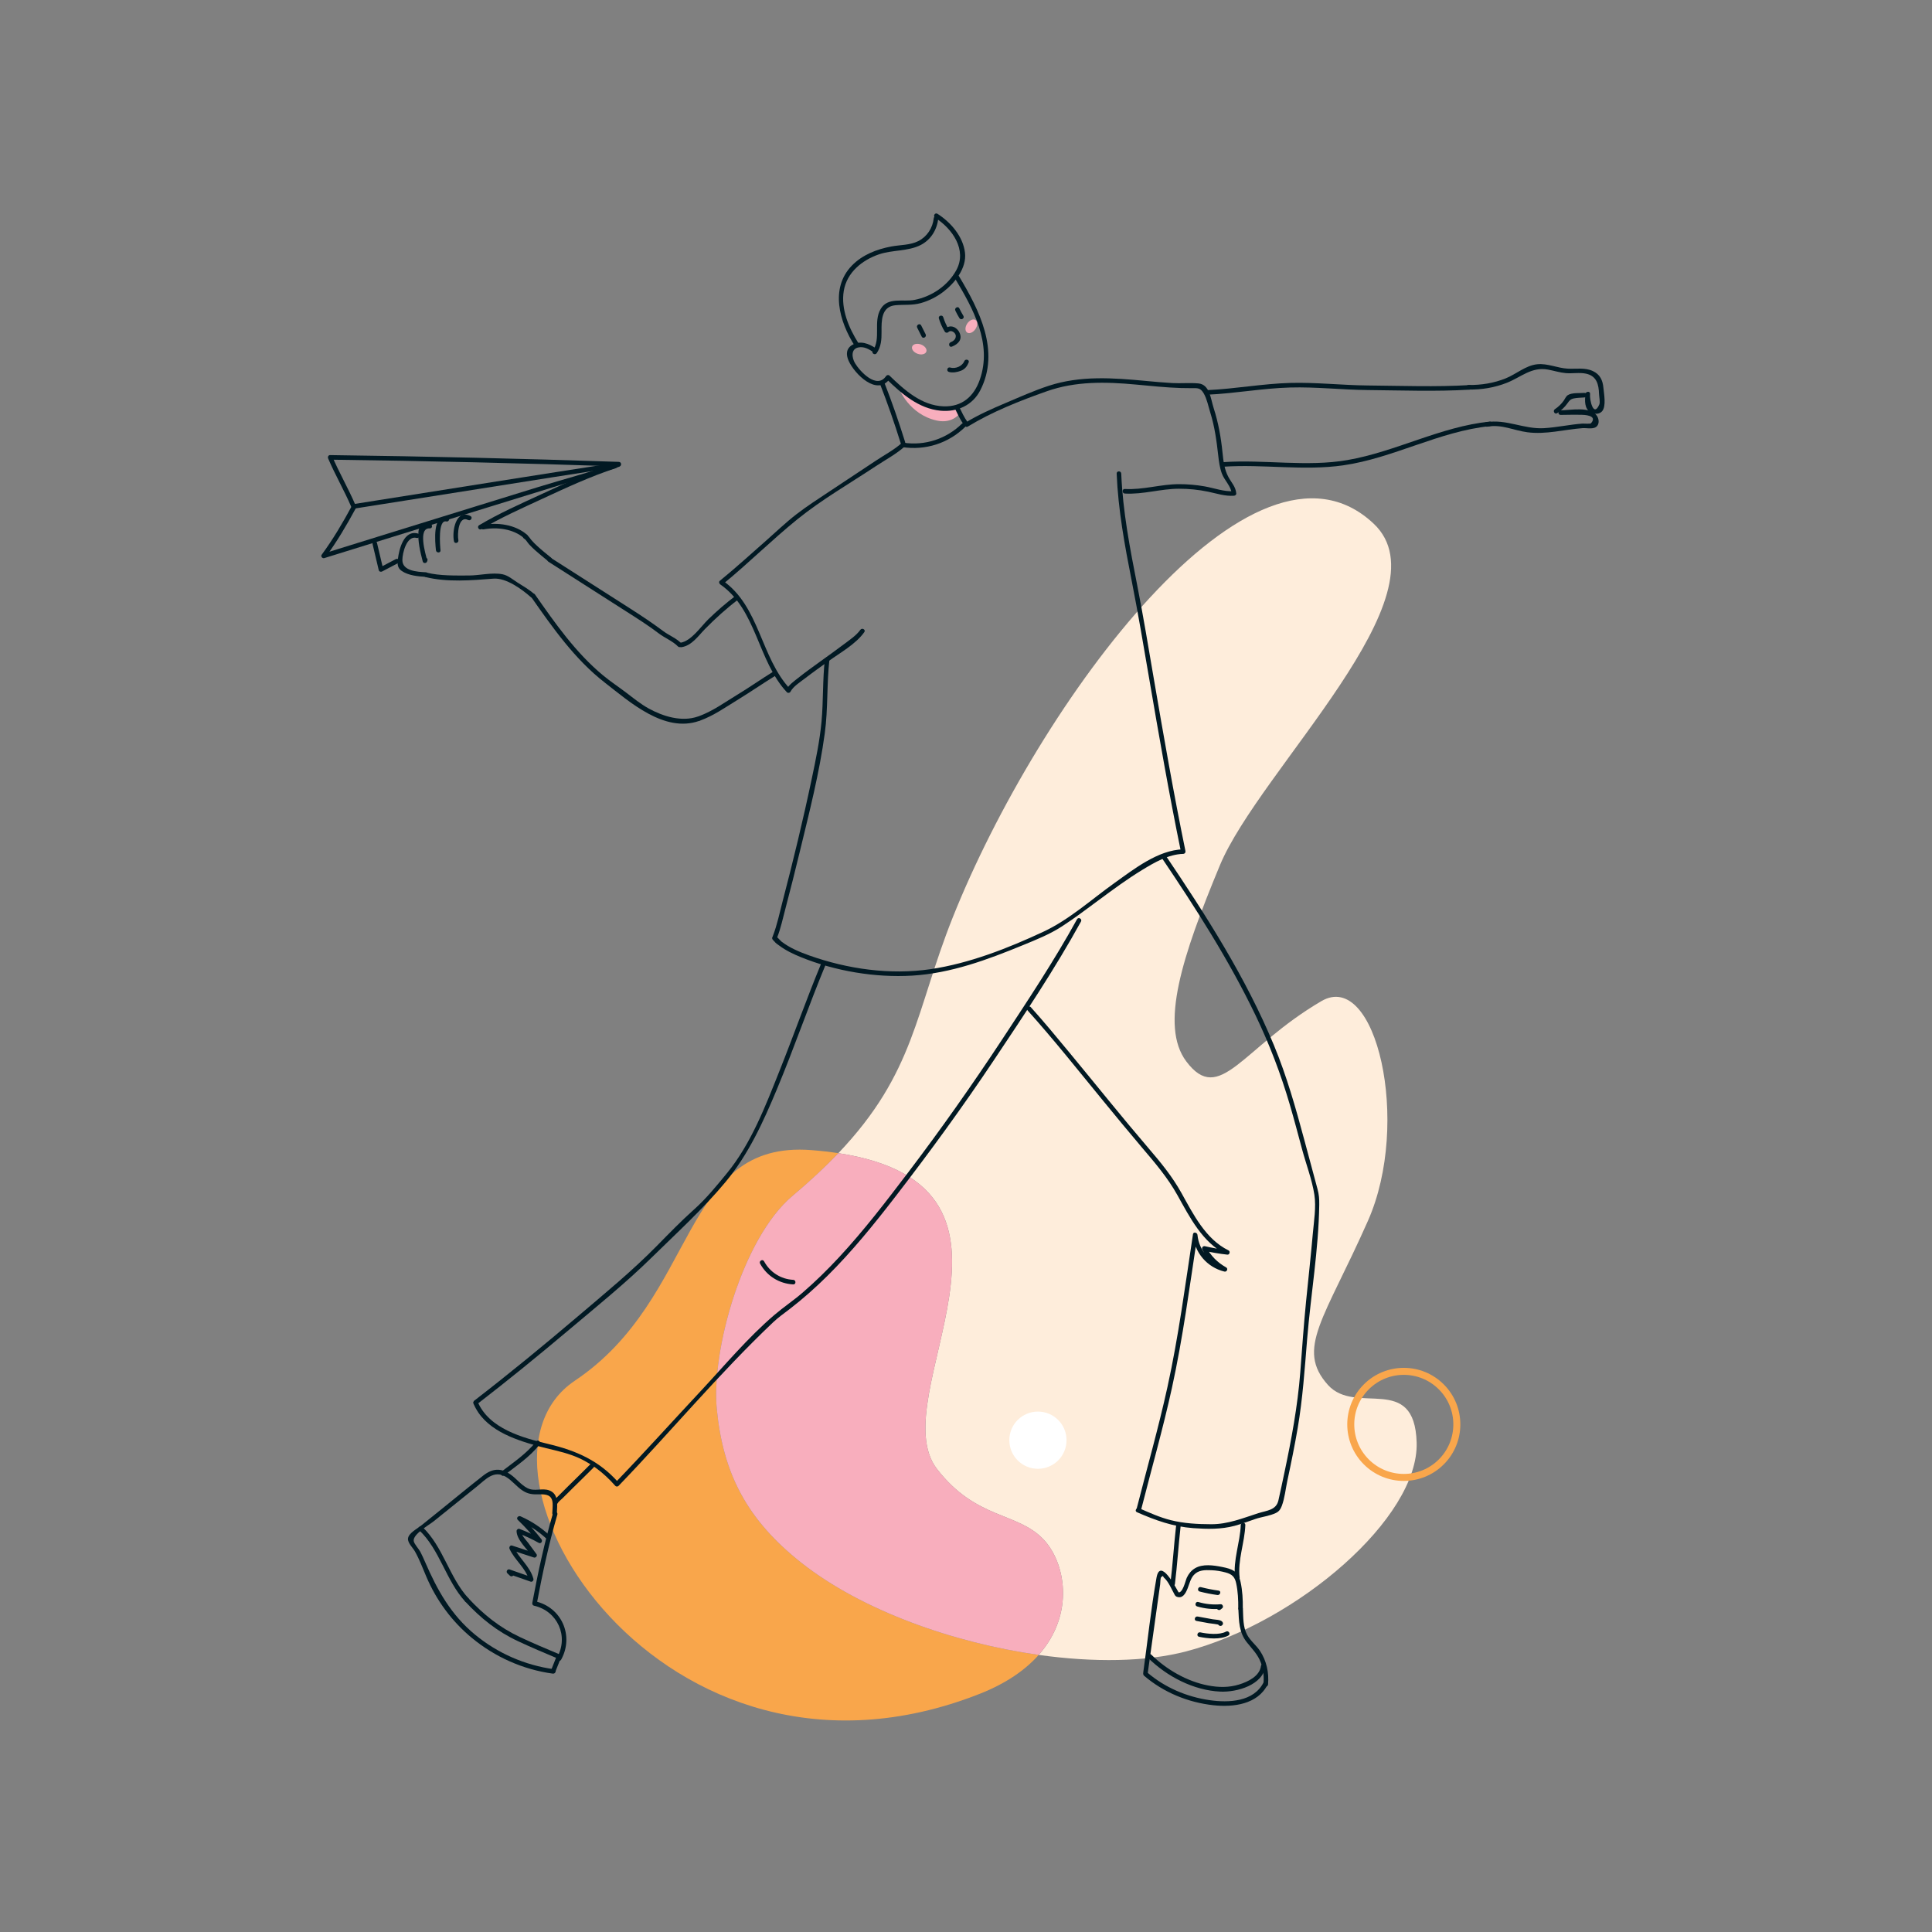 <svg xmlns:dc="http://purl.org/dc/elements/1.1/" xmlns:cc="http://creativecommons.org/ns#" xmlns:rdf="http://www.w3.org/1999/02/22-rdf-syntax-ns#" xmlns:svg="http://www.w3.org/2000/svg" xmlns="http://www.w3.org/2000/svg" id="svg4996" viewBox="0 0 1408 1408" height="1408px" width="1408px"><rect x="0" y="0" width="1408" height="1408" fill="#808080" stroke="none"/><defs id="defs4990"></defs><g id="layer1"><g id="g31688" transform="matrix(1.333,0,0,-1.333,-8181.027,3485.945)"><g id="g3562" transform="translate(6707.675,1773.62)"><path d="m 0,0 c -14.41,14.981 -36.538,10.597 -58.065,38.308 -30.715,39.539 66.384,154.361 -53.953,172.725 41.997,44.136 42.004,77.379 62.489,128.768 46.863,117.571 164.3,277.51 230.191,215.365 C 221.701,516.46 118.24,420.576 96.568,368.404 75.92,318.694 63.588,280.701 78.181,261.224 c 18.343,-24.486 30.522,7.569 73.901,32.941 29.855,17.463 49.209,-66.466 25.414,-120.16 C 153.7,120.31 137.877,104.104 155.66,84.302 170.921,67.308 203.022,91.209 204.143,52.806 205.344,11.646 138.923,-45.396 78.229,-61.33 56.203,-67.112 27.516,-67.495 -2.488,-63.275 17.617,-40.564 11.959,-12.432 0,0" style="fill:#feeddb;fill-opacity:1;fill-rule:nonzero;stroke:none" id="path3564"></path></g><g id="g3566" transform="translate(6451.584,1860.255)"><path d="m 0,0 c 67.916,45.525 57.48,131.73 129.451,126.064 5.202,-0.409 10.063,-0.97 14.622,-1.666 -7.057,-7.416 -15.292,-15.137 -25.017,-23.306 C 91.537,77.974 74.549,16.201 77.604,-15.465 c 3.375,-34.984 16.276,-60.491 46.419,-84.218 32.917,-25.91 82.845,-43.654 129.581,-50.227 -7.18,-8.109 -17.638,-15.527 -32.273,-21.291 C 47.507,-239.666 -70.408,-47.196 0,0" style="fill:#f9a64b;fill-opacity:1;fill-rule:nonzero;stroke:none" id="path3568"></path></g><g id="g3570" transform="translate(6529.188,1844.79)"><path d="m 0,0 c -3.055,31.666 13.934,93.438 41.452,116.557 9.726,8.169 17.96,15.89 25.018,23.306 120.337,-18.364 23.237,-133.186 53.952,-172.725 21.527,-27.711 43.655,-23.326 58.065,-38.308 11.959,-12.432 17.617,-40.564 -2.487,-63.275 -46.735,6.573 -96.663,24.317 -129.58,50.227 C 16.276,-60.491 3.375,-34.984 0,0" style="fill:#f8aebd;fill-opacity:1;fill-rule:nonzero;stroke:none" id="path3572"></path></g><g id="g3574" transform="translate(6925.294,1856.873)"><path d="m 0,0 c 11.324,-11.324 11.324,-29.686 0,-41.009 -11.324,-11.324 -29.685,-11.324 -41.008,0 -11.324,11.323 -11.324,29.685 0,41.009 C -29.685,11.324 -11.324,11.324 0,0 Z" style="fill:none;stroke:#f9a64b;stroke-width:3.831;stroke-linecap:butt;stroke-linejoin:miter;stroke-miterlimit:10;stroke-dasharray:none;stroke-opacity:1" id="path3576"></path></g><g id="g3578" transform="translate(6720.403,1827.735)"><path d="m 0,0 c 0,-8.639 -7.003,-15.643 -15.642,-15.643 -8.638,0 -15.641,7.004 -15.641,15.643 0,8.639 7.003,15.642 15.641,15.642 C -7.003,15.642 0,8.639 0,0" style="fill:#ffffff;fill-opacity:1;fill-rule:nonzero;stroke:none" id="path3580"></path></g><g id="g3582" transform="translate(6662.399,2389.594)"><path d="m 0,0 c 0,0 -3.886,-6.409 -12.948,-4.407 -15.14,3.345 -20.535,17.327 -20.535,17.327 0,0 14.607,-8.291 18.695,-9.489 3.101,-0.91 13.139,-0.408 13.139,-0.408 z" style="fill:#f8aebd;fill-opacity:1;fill-rule:nonzero;stroke:none" id="path3584"></path></g><g id="g3586" transform="translate(6400.529,2325.826)"><path d="m 0,0 c 10.523,6.244 21.87,11.296 32.956,16.433 13.229,6.128 26.609,12.37 40.487,16.899 1.524,0.498 0.871,2.913 -0.664,2.411 C 59.113,31.282 45.915,25.153 32.882,19.14 21.396,13.84 9.633,8.623 -1.262,2.158 -2.644,1.338 -1.388,-0.824 0,0" style="fill:#011923;fill-opacity:1;fill-rule:nonzero;stroke:none" id="path3588"></path></g><g id="g3590" transform="translate(6331.295,2337.096)"><path d="m 0,0 c 35.928,5.709 71.86,11.398 107.799,17.038 11.788,1.85 23.577,3.695 35.37,5.516 1.585,0.244 0.912,2.654 -0.665,2.41 C 99.136,18.271 55.799,11.37 12.46,4.494 L -0.665,2.411 C -2.249,2.159 -1.577,-0.25 0,0" style="fill:#011923;fill-opacity:1;fill-rule:nonzero;stroke:none" id="path3592"></path></g><g id="g3594" transform="translate(6329.639,2338.441)"><path d="m 0,0 c -4.973,-9.19 -10.275,-18.205 -16.476,-26.628 -0.656,-0.892 0.429,-2.143 1.413,-1.836 48.501,15.141 97.067,30.077 145.606,45.1 5.146,1.593 10.457,2.948 15.514,4.818 1.536,0.567 0.912,2.635 -0.665,2.411 -0.002,0 -0.003,-10e-4 -0.005,-10e-4 -1.587,-0.226 -0.912,-2.635 0.664,-2.411 0.002,0.001 0.004,0.001 0.006,0.001 -0.222,0.804 -0.444,1.607 -0.665,2.411 C 131.268,18.642 116.419,14.883 102.039,10.436 74.799,2.012 47.558,-6.41 20.322,-14.852 8.303,-18.578 -3.717,-22.304 -15.729,-26.054 c 0.47,-0.612 0.942,-1.224 1.413,-1.836 6.199,8.423 11.503,17.438 16.474,26.628 C 2.924,0.154 0.767,1.417 0,0" style="fill:#011923;fill-opacity:1;fill-rule:nonzero;stroke:none" id="path3596"></path></g><g id="g3598" transform="translate(6331.552,2339.177)"><path d="m 0,0 c -3.864,9.007 -8.805,17.498 -12.669,26.505 -0.36,-0.627 -0.72,-1.254 -1.08,-1.881 52.631,-0.68 105.253,-1.915 157.858,-3.704 1.609,-0.055 1.607,2.445 0,2.5 -52.605,1.789 -105.227,3.024 -157.858,3.704 -1.039,0.013 -1.435,-1.051 -1.079,-1.881 C -10.964,16.236 -6.023,7.746 -2.159,-1.262 -1.526,-2.736 0.628,-1.464 0,0" style="fill:#011923;fill-opacity:1;fill-rule:nonzero;stroke:none" id="path3600"></path></g><g id="g3602" transform="translate(6365.783,2323.419)"><path d="m 0,0 c -7.723,2.104 -10.29,-8.521 -10.956,-14.054 -0.324,-2.696 -0.238,-4.784 2.12,-6.407 3.602,-2.481 8.915,-2.995 13.162,-3.22 1.608,-0.086 1.603,2.414 0,2.5 -4.672,0.246 -12.814,0.668 -12.818,6.693 -0.002,3.773 2.334,13.573 7.827,12.077 C 0.89,-2.834 1.553,-0.423 0,0" style="fill:#011923;fill-opacity:1;fill-rule:nonzero;stroke:none" id="path3604"></path></g><g id="g3606" transform="translate(6372.305,2328.744)"><path d="m 0,0 c -3.179,0.202 -5.92,-0.678 -6.219,-4.26 -0.438,-5.25 1.011,-11.265 2.328,-16.301 0.326,-1.241 2.037,-1.132 2.411,0 0.058,0.174 0.115,0.348 0.172,0.523 0.507,1.53 -1.907,2.187 -2.41,0.665 -0.057,-0.175 -0.115,-0.349 -0.173,-0.523 H -1.48 C -2.372,-16.486 -6.699,-2.072 0,-2.5 1.606,-2.604 1.6,-0.104 0,0" style="fill:#011923;fill-opacity:1;fill-rule:nonzero;stroke:none" id="path3608"></path></g><g id="g3610" transform="translate(6381.985,2332.432)"><path d="m 0,0 c -8.415,1.968 -6.802,-13.741 -6.344,-18.16 0.165,-1.584 2.667,-1.602 2.5,0 -0.234,2.263 -1.539,16.852 3.179,15.75 C 0.899,-2.775 1.567,-0.366 0,0" style="fill:#011923;fill-opacity:1;fill-rule:nonzero;stroke:none" id="path3612"></path></g><g id="g3614" transform="translate(6394.517,2332.974)"><path d="m 0,0 c -8.126,4.037 -10.156,-8.453 -9.015,-13.813 0.335,-1.573 2.744,-0.907 2.411,0.665 -0.622,2.919 -0.1,13.693 5.342,10.989 C 0.174,-2.872 1.442,-0.716 0,0" style="fill:#011923;fill-opacity:1;fill-rule:nonzero;stroke:none" id="path3616"></path></g><g id="g3618" transform="translate(6401.702,2325.697)"><path d="m 0,0 c 7.338,1.364 16.253,0.287 22.05,-4.766 1.208,-1.053 2.982,0.708 1.766,1.767 C 17.294,2.688 7.617,3.95 -0.665,2.411 -2.244,2.117 -1.574,-0.292 0,0" style="fill:#011923;fill-opacity:1;fill-rule:nonzero;stroke:none" id="path3620"></path></g><g id="g3622" transform="translate(6369.924,2299.633)"><path d="m 0,0 c 11.729,-2.938 25.232,-1.822 37.149,-0.882 6.87,0.542 15.476,-5.681 20.54,-10.181 1.199,-1.067 2.974,0.696 1.768,1.766 -2.753,2.447 -6.036,4.321 -9.135,6.287 -2.573,1.632 -5.179,3.925 -8.208,4.525 C 36.347,2.654 29.623,0.848 23.76,0.844 16.31,0.84 7.91,0.596 0.665,2.41 -0.896,2.802 -1.562,0.392 0,0" style="fill:#011923;fill-opacity:1;fill-rule:nonzero;stroke:none" id="path3624"></path></g><g id="g3626" transform="translate(6423.846,2320.636)"><path d="m 0,0 c 1.039,-0.591 1.884,-2.198 2.688,-3.087 1.053,-1.161 2.195,-2.24 3.357,-3.292 2.243,-2.026 4.607,-3.915 6.951,-5.822 1.237,-1.007 3.018,0.751 1.769,1.766 C 12.209,-8.354 9.629,-6.3 7.209,-4.061 6.087,-3.021 4.973,-1.953 3.982,-0.784 3.092,0.269 2.485,1.464 1.263,2.158 -0.139,2.953 -1.399,0.795 0,0" style="fill:#011923;fill-opacity:1;fill-rule:nonzero;stroke:none" id="path3628"></path></g><g id="g3630" transform="translate(6806.325,2359.966)"><path d="m 0,0 c 21.676,1.446 43.721,-2.355 65.286,0.729 27.531,3.938 52.496,18.612 80.232,21.432 1.585,0.161 1.601,2.663 0,2.5 C 118.579,21.922 94.241,8.237 67.693,3.627 45.429,-0.24 22.443,3.998 0,2.5 -1.597,2.394 -1.608,-0.107 0,0" style="fill:#011923;fill-opacity:1;fill-rule:nonzero;stroke:none" id="path3632"></path></g><g id="g3634" transform="translate(6797.587,2399.34)"><path d="m 0,0 c 15.072,0.683 29.961,3.491 45.042,3.916 14.165,0.397 28.293,-1.261 42.455,-1.391 18.474,-0.168 37.166,-0.887 55.617,0.211 1.6,0.095 1.611,2.596 0,2.5 C 124.663,4.138 105.971,4.857 87.497,5.025 73.335,5.155 59.208,6.807 45.042,6.416 29.961,5.999 15.072,3.183 0,2.5 -1.603,2.427 -1.611,-0.073 0,0" style="fill:#011923;fill-opacity:1;fill-rule:nonzero;stroke:none" id="path3636"></path></g><g id="g3638" transform="translate(6666.443,2381.904)"><path d="m 0,0 c 13.256,8.103 28.527,14.125 43.142,19.287 15.731,5.558 32.075,5.211 48.448,3.703 8.289,-0.763 16.574,-1.658 24.9,-1.924 1.916,-0.061 3.835,-0.09 5.752,-0.075 3.533,0.03 4.938,0.247 6.778,-2.964 1.709,-2.982 2.48,-7.003 3.507,-10.299 2.434,-7.812 3.475,-15.539 4.375,-23.635 0.368,-3.3 0.825,-6.63 1.975,-9.764 1.36,-3.707 5.039,-6.942 5.379,-10.903 0.417,0.417 0.833,0.834 1.25,1.25 -5.523,-0.383 -10.757,1.704 -16.14,2.636 -4.623,0.802 -9.316,1.209 -14.008,1.196 -9.929,-0.029 -19.628,-3.207 -29.536,-2.636 -1.607,0.093 -1.602,-2.407 0,-2.5 9.928,-0.572 19.603,2.607 29.536,2.636 5.387,0.015 10.769,-0.522 16.041,-1.628 4.743,-0.995 9.208,-2.544 14.107,-2.204 0.629,0.044 1.311,0.539 1.25,1.25 -0.319,3.704 -2.582,5.815 -4.296,8.98 -2.218,4.094 -2.757,8.766 -3.22,13.316 -0.853,8.383 -2.255,16.357 -4.851,24.397 -1.634,5.058 -2.126,12.873 -8.309,13.461 -4.701,0.446 -9.635,-0.065 -14.381,0.205 -4.797,0.275 -9.582,0.713 -14.364,1.162 -17.903,1.682 -35.75,3.03 -53.136,-2.664 C 36.076,19.624 28.154,16.056 20.288,12.728 12.918,9.608 5.578,6.34 -1.262,2.159 -2.633,1.321 -1.378,-0.842 0,0" style="fill:#011923;fill-opacity:1;fill-rule:nonzero;stroke:none" id="path3640"></path></g><g id="g3642" transform="translate(6747.81,2356.19)"><path d="m 0,0 c 0.81,-19.866 4.426,-39.383 8.258,-58.849 3.433,-17.443 6.389,-34.949 9.388,-52.471 5.464,-31.951 11.013,-63.914 17.543,-95.667 0.404,0.528 0.805,1.055 1.207,1.583 -13.752,-0.372 -26.97,-10.844 -37.64,-18.459 -12.538,-8.949 -24.653,-19.982 -38.697,-26.549 -19.343,-9.045 -40.626,-17.403 -61.837,-20.53 -21.994,-3.243 -45.343,0.053 -66.225,7.474 -5.278,1.876 -10.739,4.142 -15.217,7.59 -0.854,0.657 -2.676,3.17 -3.905,3.111 -0.423,-0.02 -0.879,-0.219 -1.08,-0.619 l -0.008,-0.018 c -0.719,-1.434 1.437,-2.701 2.158,-1.262 -0.624,-0.093 -1.248,-0.187 -1.872,-0.281 0.037,-0.035 0.073,-0.072 0.108,-0.11 -0.003,-0.015 0.157,-0.173 0.157,-0.169 0.016,-0.184 0.55,-0.522 0.641,-0.666 0.54,-0.836 1.76,-1.56 2.539,-2.145 3.596,-2.701 7.725,-4.66 11.875,-6.346 18.769,-7.625 40.62,-11.3 60.818,-10.09 21.239,1.273 41.18,8.711 60.678,16.717 7.324,3.006 14.427,5.836 21.091,10.139 7.014,4.529 13.672,9.598 20.384,14.555 7.667,5.663 15.357,11.349 23.5,16.317 6.731,4.105 14.436,8.622 22.532,8.841 0.851,0.023 1.372,0.777 1.206,1.582 -6.426,31.239 -11.895,62.684 -17.281,94.116 -2.928,17.095 -5.744,34.193 -9.098,51.211 C 7.244,-40.813 3.34,-20.604 2.5,0 2.435,1.603 -0.066,1.611 0,0" style="fill:#011923;fill-opacity:1;fill-rule:nonzero;stroke:none" id="path3644"></path></g><g id="g3646" transform="translate(6588.273,2254.578)"><path d="m 0,0 c -1.279,-11.276 -0.784,-22.758 -1.834,-34.073 -0.972,-10.483 -3.164,-20.852 -5.327,-31.142 -4.727,-22.474 -10.137,-44.824 -15.943,-67.044 -1.648,-6.303 -2.988,-12.948 -5.365,-19.033 -0.586,-1.5 1.831,-2.148 2.411,-0.665 1.987,5.084 3.14,10.604 4.533,15.867 2.739,10.354 5.338,20.743 7.858,31.152 5.168,21.335 10.699,42.917 13.643,64.7 C 1.781,-26.877 0.984,-13.353 2.5,0 2.682,1.597 0.181,1.583 0,0" style="fill:#011923;fill-opacity:1;fill-rule:nonzero;stroke:none" id="path3648"></path></g><g id="g3650" transform="translate(6630.416,2373.003)"><path d="m 0,0 c -4.125,-3.752 -9.495,-6.588 -14.122,-9.658 -8.405,-5.577 -16.836,-11.116 -25.223,-16.72 -6.21,-4.149 -12.573,-8.194 -18.479,-12.774 -5.701,-4.422 -10.968,-9.479 -16.374,-14.25 -8.393,-7.41 -16.707,-14.947 -25.375,-22.036 -0.672,-0.55 -0.344,-1.549 0.253,-1.964 19.946,-13.876 20.398,-41.783 36.395,-58.931 0.533,-0.572 1.595,-0.445 1.964,0.253 1.545,2.934 5.239,5.216 7.797,7.186 4.304,3.316 8.744,6.457 13.151,9.634 6.366,4.589 14.825,9.253 19.441,15.781 0.93,1.316 -1.237,2.566 -2.159,1.262 -2.202,-3.115 -5.857,-5.508 -8.853,-7.782 -4.401,-3.34 -8.911,-6.535 -13.39,-9.768 -4.007,-2.892 -8.028,-5.779 -11.886,-8.868 -2.191,-1.754 -4.922,-3.644 -6.26,-6.183 0.654,0.084 1.307,0.169 1.963,0.253 -16.218,17.385 -16.531,45.15 -36.902,59.322 0.085,-0.654 0.169,-1.309 0.253,-1.963 13.929,11.392 26.72,24.158 40.708,35.465 13.244,10.707 28.412,19.437 42.591,28.832 5.343,3.541 11.51,6.806 16.275,11.141 C 2.96,-0.683 1.187,1.081 0,0" style="fill:#011923;fill-opacity:1;fill-rule:nonzero;stroke:none" id="path3652"></path></g><g id="g3654" transform="translate(6427.66,2288.793)"><path d="m 0,0 c 11.819,-16.89 23.913,-34.157 40.356,-46.918 13.669,-10.607 32.511,-27.561 51.517,-20.905 1.509,0.528 0.859,2.944 -0.665,2.411 -8.84,-3.097 -18.971,0.032 -26.858,4.355 -4.439,2.434 -8.232,5.574 -12.246,8.62 -4.272,3.247 -8.752,6.187 -12.884,9.622 C 24.354,-30.46 13.157,-14.454 2.159,1.262 1.243,2.569 -0.925,1.321 0,0" style="fill:#011923;fill-opacity:1;fill-rule:nonzero;stroke:none" id="path3656"></path></g><g id="g3658" transform="translate(6437.181,2307.981)"><path d="m 0,0 c 13.996,-8.94 27.991,-17.882 41.986,-26.823 6.235,-3.984 12.444,-7.881 18.33,-12.367 3.159,-2.41 7.744,-4.276 10.455,-7.101 1.115,-1.161 2.881,0.607 1.767,1.77 -2.557,2.663 -6.766,4.34 -9.737,6.561 -5.813,4.344 -11.753,8.313 -17.874,12.223 L 1.262,2.159 C -0.098,3.027 -1.353,0.865 0,0" style="fill:#011923;fill-opacity:1;fill-rule:nonzero;stroke:none" id="path3660"></path></g><g id="g3662" transform="translate(6520.1,2221.158)"><path d="m 0,0 c 7.396,2.721 13.319,6.948 19.979,11.021 7.279,4.452 14.292,9.306 21.558,13.77 1.369,0.842 0.114,3.005 -1.262,2.159 C 33.506,22.791 27.018,18.2 20.217,14.083 13.249,9.867 7.059,5.25 -0.664,2.411 -2.161,1.86 -1.515,-0.557 0,0" style="fill:#011923;fill-opacity:1;fill-rule:nonzero;stroke:none" id="path3664"></path></g><g id="g3666" transform="translate(6509.86,2261.279)"><path d="m 0,0 c 5.687,0.839 9.208,6.209 12.981,10.041 5.611,5.695 11.52,11.086 17.903,15.908 1.267,0.958 0.022,3.13 -1.263,2.159 -5.199,-3.929 -10.113,-8.19 -14.8,-12.72 C 10.604,11.31 5.427,3.31 -0.665,2.411 -2.25,2.176 -1.576,-0.233 0,0" style="fill:#011923;fill-opacity:1;fill-rule:nonzero;stroke:none" id="path3668"></path></g><g id="g3670" transform="translate(6772.208,2146.475)"><path d="m 0,0 c 18.772,-27.814 37.005,-56.188 51.547,-86.488 7.587,-15.808 13.835,-32.097 18.748,-48.926 2.373,-8.125 4.535,-16.311 6.731,-24.484 2.157,-8.024 5.4,-16.433 6.662,-24.614 1.052,-6.822 -0.252,-14.504 -0.852,-21.318 -1.092,-12.414 -2.464,-24.804 -3.702,-37.204 -1.292,-12.938 -2.159,-25.881 -3.172,-38.838 -1.438,-18.378 -4.837,-36.535 -8.643,-54.551 -1.076,-5.094 -2.143,-10.195 -3.301,-15.27 -1.229,-5.383 -6.426,-5.496 -10.966,-6.948 -8.591,-2.747 -16.564,-6.073 -25.753,-6.048 -7.417,0.019 -14.965,0.418 -22.183,2.238 -5.963,1.505 -11.573,4.043 -17.188,6.502 -1.46,0.638 -2.734,-1.515 -1.262,-2.159 10.088,-4.417 19.74,-7.912 30.824,-8.721 7.578,-0.553 15.157,-0.709 22.552,1.26 3.846,1.023 7.568,2.453 11.332,3.735 3.593,1.224 7.937,1.66 11.312,3.315 1.748,0.858 2.517,2.05 3.199,3.858 1.603,4.253 2.078,9.306 3.031,13.752 2.047,9.548 4.003,19.116 5.647,28.743 2.768,16.205 3.837,32.42 5.182,48.773 2.003,24.364 6.261,48.88 6.606,73.343 0.045,3.235 -0.133,5.581 -0.947,8.611 -2.403,8.943 -4.805,17.888 -7.21,26.832 -4.709,17.516 -9.626,34.92 -16.579,51.703 C 46.272,-65.875 24.51,-31.854 2.158,1.262 1.263,2.588 -0.904,1.338 0,0" style="fill:#011923;fill-opacity:1;fill-rule:nonzero;stroke:none" id="path3672"></path></g><g id="g3674" transform="translate(6699.076,2062.731)"><path d="m 0,0 c 14.328,-15.913 27.645,-32.758 41.226,-49.304 7.084,-8.633 14.17,-17.263 21.402,-25.772 7.116,-8.374 13.922,-16.278 19.315,-25.946 6.676,-11.966 13.766,-26.058 26.692,-32.364 0.211,0.777 0.421,1.553 0.631,2.329 -4.15,0.454 -8.224,1.165 -12.288,2.115 -1.073,0.251 -1.938,-0.862 -1.412,-1.836 2.765,-5.118 6.67,-9.07 11.75,-11.903 0.321,0.762 0.642,1.524 0.963,2.285 -8.397,2.09 -14.52,8.998 -15.371,17.654 -0.125,1.275 -2.226,1.84 -2.455,0.332 -4.231,-27.884 -7.893,-55.907 -13.94,-83.473 -4.912,-22.397 -11.219,-44.437 -16.87,-66.65 -0.397,-1.561 2.013,-2.226 2.411,-0.665 5.651,22.214 11.957,44.254 16.87,66.651 6.046,27.565 9.709,55.589 13.939,83.472 -0.818,0.111 -1.636,0.221 -2.455,0.333 0.957,-9.743 7.672,-17.693 17.206,-20.065 1.348,-0.335 2.232,1.578 0.964,2.286 -4.727,2.636 -8.284,6.249 -10.853,11.004 -0.471,-0.612 -0.942,-1.223 -1.412,-1.837 4.284,-1 8.583,-1.723 12.953,-2.203 1.229,-0.134 1.71,1.804 0.63,2.328 -12.534,6.117 -19.318,19.861 -25.793,31.468 -5.058,9.065 -11.177,16.483 -17.878,24.308 C 51.48,-58.237 37.323,-40.524 22.882,-23.057 15.962,-14.688 9.036,-6.305 1.768,1.769 0.689,2.967 -1.074,1.193 0,0" style="fill:#011923;fill-opacity:1;fill-rule:nonzero;stroke:none" id="path3676"></path></g><g id="g3678" transform="translate(6726.148,2112.555)"><path d="m 0,0 c -12.375,-22.477 -26.655,-44.009 -40.753,-65.426 -16.436,-24.971 -33.577,-49.315 -51.66,-73.118 -11.996,-15.79 -24.078,-31.569 -37.576,-46.124 -6.344,-6.84 -13.003,-13.397 -20.069,-19.495 -4.976,-4.296 -10.459,-7.948 -15.441,-12.208 -14.637,-12.516 -27.382,-27.831 -40.505,-41.869 -15.491,-16.572 -30.674,-33.463 -46.428,-49.787 h 1.768 c -10.508,11.943 -22.961,17.434 -38.095,21.058 -14.401,3.448 -32.701,8.354 -39.006,23.289 -0.624,1.478 -2.777,0.204 -2.159,-1.261 5.862,-13.885 21.586,-19.314 35.024,-23.053 6.266,-1.744 12.694,-2.86 18.827,-5.074 9.384,-3.388 17.082,-9.272 23.641,-16.727 0.441,-0.501 1.322,-0.463 1.768,0 28.449,29.48 54.776,61.247 84.527,89.445 2.836,2.689 5.954,4.857 9.055,7.245 7.254,5.583 14.099,11.681 20.601,18.122 13.418,13.291 25.336,27.998 36.865,42.929 18.833,24.394 36.915,49.182 54.028,74.815 16.565,24.811 33.346,49.821 47.747,75.976 C 2.936,0.147 0.777,1.41 0,0" style="fill:#011923;fill-opacity:1;fill-rule:nonzero;stroke:none" id="path3680"></path></g><g id="g3682" transform="translate(6586.441,2088.771)"><path d="m 0,0 c -8.107,-19.539 -15.141,-39.497 -22.977,-59.144 -7.627,-19.122 -15.531,-39.83 -28.714,-55.918 -5.694,-6.947 -11.328,-13.884 -18.039,-19.877 -7.094,-6.334 -13.682,-13.149 -20.349,-19.921 -13.481,-13.694 -28.395,-25.947 -43.025,-38.381 -18.571,-15.783 -37.405,-31.258 -56.699,-46.151 -1.256,-0.968 -0.011,-3.141 1.262,-2.158 17.104,13.2 33.857,26.841 50.378,40.763 15.266,12.864 30.986,25.541 45.237,39.537 13.753,13.506 28.176,26.604 40.495,41.421 12.48,15.009 20.503,32.616 27.99,50.519 9.48,22.673 17.433,45.947 26.852,68.644 C 3.027,0.819 0.609,1.467 0,0" style="fill:#011923;fill-opacity:1;fill-rule:nonzero;stroke:none" id="path3684"></path></g><g id="g3686" transform="translate(6616.623,2422.035)"><path d="m 0,0 c 2.428,3.563 2.676,7.463 2.639,11.677 -0.052,5.992 -0.201,13.814 7.622,14.525 4.795,0.436 9.198,-0.151 13.949,1.195 4.42,1.253 8.596,3.387 12.242,6.173 6.274,4.794 12.786,12.922 11.815,21.307 -1.032,8.9 -7.778,16.68 -15.059,21.319 C 31.847,77.063 30.592,74.9 31.946,74.037 41.332,68.058 49.548,56.407 43.511,45.364 38.884,36.899 30.035,30.922 20.64,29.113 14.333,27.899 6.097,30.808 2.186,24.201 -2.033,17.075 2.517,8.122 -2.159,1.262 -3.067,-0.071 -0.902,-1.323 0,0" style="fill:#011923;fill-opacity:1;fill-rule:nonzero;stroke:none" id="path3688"></path></g><g id="g3690" transform="translate(6616.148,2424.673)"><path d="m 0,0 c -3.813,2.594 -8.525,4.446 -12.885,1.885 -3.417,-2.008 -3.49,-5.369 -2.002,-8.697 3.199,-7.153 15.653,-19.769 22.604,-9.665 -0.655,-0.085 -1.31,-0.169 -1.964,-0.252 8.248,-8.004 17.629,-16.237 29.591,-17.365 9.114,-0.859 17.547,2.928 21.771,11.181 10.984,21.455 -0.637,44 -11.748,62.5 -0.827,1.378 -2.99,0.122 -2.159,-1.263 9.914,-16.507 20.586,-35.656 13.623,-55.479 -3.217,-9.155 -9.726,-14.936 -19.882,-14.553 -11.912,0.447 -21.338,8.896 -29.428,16.746 -0.611,0.593 -1.506,0.41 -1.962,-0.253 -5.085,-7.39 -14.363,2.714 -16.949,7.102 -1.713,2.906 -2.373,7.672 1.729,8.577 3.21,0.709 5.899,-0.922 8.399,-2.623 C 0.072,-3.066 1.324,-0.9 0,0" style="fill:#011923;fill-opacity:1;fill-rule:nonzero;stroke:none" id="path3692"></path></g><g id="g3694" transform="translate(6606.611,2427.518)"><path d="m 0,0 c -5.222,8.291 -9.658,18.581 -7.991,28.592 1.675,10.055 10.029,16.804 19.245,19.951 7.3,2.495 15.918,1.576 22.803,5.102 5.648,2.891 8.951,8.454 9.638,14.631 0.178,1.597 -2.323,1.584 -2.5,0 C 40.607,62.994 37.587,58.247 32.795,55.804 28.318,53.52 22.823,53.742 17.955,52.832 10.034,51.352 2.135,48.28 -3.571,42.396 -15.643,29.941 -10.372,11.777 -2.159,-1.263 -1.303,-2.62 0.861,-1.367 0,0" style="fill:#011923;fill-opacity:1;fill-rule:nonzero;stroke:none" id="path3696"></path></g><g id="g3698" transform="translate(6638.757,2435.956)"><path d="M 0,0 C 0.819,-1.627 1.639,-3.254 2.458,-4.882 3.182,-6.318 5.34,-5.055 4.617,-3.62 3.798,-1.992 2.978,-0.364 2.159,1.263 1.435,2.699 -0.723,1.436 0,0" style="fill:#011923;fill-opacity:1;fill-rule:nonzero;stroke:none" id="path3700"></path></g><g id="g3702" transform="translate(6659.622,2445.277)"><path d="m 0,0 c 0.672,-1.405 1.412,-2.771 2.225,-4.099 0.837,-1.371 3,-0.116 2.158,1.262 C 3.571,-1.509 2.83,-0.144 2.159,1.262 1.466,2.713 -0.69,1.445 0,0" style="fill:#011923;fill-opacity:1;fill-rule:nonzero;stroke:none" id="path3704"></path></g><g id="g3706" transform="translate(6650.597,2441.015)"><path d="m 0,0 c 0.78,-2.55 1.844,-4.932 3.234,-7.208 0.424,-0.691 1.379,-0.82 1.964,-0.252 1.537,1.494 3.995,-0.386 4.065,-2.035 0.078,-1.847 -1.356,-2.939 -2.819,-3.52 -1.478,-0.586 -0.834,-3.005 0.664,-2.41 3.405,1.351 5.954,3.835 4.16,7.691 C 9.82,-4.625 6.108,-3.09 3.431,-5.692 4.085,-5.776 4.739,-5.86 5.394,-5.945 4.108,-3.843 3.133,-1.695 2.41,0.665 1.941,2.199 -0.473,1.544 0,0" style="fill:#011923;fill-opacity:1;fill-rule:nonzero;stroke:none" id="path3708"></path></g><g id="g3710" transform="translate(6640.787,2426.785)"><path d="m 0,0 c -2.142,0.77 -4.286,0.256 -4.792,-1.147 -0.505,-1.405 0.821,-3.167 2.964,-3.937 2.14,-0.771 4.285,-0.258 4.791,1.146 C 3.468,-2.533 2.142,-0.771 0,0" style="fill:#f8aebd;fill-opacity:1;fill-rule:nonzero;stroke:none" id="path3712"></path></g><g id="g3714" transform="translate(6666.116,2438.231)"><path d="m 0,0 c -1.271,-1.89 -1.295,-4.095 -0.057,-4.928 1.239,-0.832 3.271,0.025 4.541,1.912 1.27,1.889 1.295,4.094 0.057,4.927 C 3.303,2.743 1.27,1.888 0,0" style="fill:#f8aebd;fill-opacity:1;fill-rule:nonzero;stroke:none" id="path3716"></path></g><g id="g3718" transform="translate(6618.332,2405.423)"><path d="m 0,0 c 4.197,-10.713 7.983,-21.647 11.41,-32.631 0.478,-1.531 2.892,-0.878 2.41,0.664 C 10.395,-20.983 6.608,-10.048 2.411,0.665 1.831,2.146 -0.588,1.501 0,0" style="fill:#011923;fill-opacity:1;fill-rule:nonzero;stroke:none" id="path3720"></path></g><g id="g3722" transform="translate(6659.6,2391.314)"><path d="M 0,0 C 1.33,-2.692 2.643,-5.607 4.408,-8.055 5.342,-9.348 7.512,-8.101 6.567,-6.793 4.802,-4.347 3.488,-1.43 2.159,1.262 1.446,2.704 -0.71,1.438 0,0" style="fill:#011923;fill-opacity:1;fill-rule:nonzero;stroke:none" id="path3724"></path></g><g id="g3726" transform="translate(6656.08,2411.769)"><path d="M 0,0 C 2.054,-0.608 4.644,-0.103 6.603,0.654 8.774,1.493 9.98,3.092 10.825,5.206 11.421,6.701 9.004,7.351 8.414,5.871 7.3,3.076 3.575,1.548 0.665,2.411 -0.881,2.869 -1.541,0.457 0,0" style="fill:#011923;fill-opacity:1;fill-rule:nonzero;stroke:none" id="path3728"></path></g><g id="g3730" transform="translate(6630.582,2370.67)"><path d="M 0,0 C 12.72,-1.925 25.283,2.064 34.471,11.104 35.619,12.233 33.852,14 32.703,12.871 24.208,4.515 12.472,0.624 0.665,2.411 -0.908,2.649 -1.588,0.24 0,0" style="fill:#011923;fill-opacity:1;fill-rule:nonzero;stroke:none" id="path3732"></path></g><g id="g3734" transform="translate(6780.532,1742.193)"><path d="m 0,0 c 3.4,-1.353 5.007,1.865 6.08,4.548 0.981,2.453 1.567,5.296 3.394,7.301 2.557,2.808 6.099,2.726 9.588,2.598 2.663,-0.097 5.296,-0.538 7.869,-1.245 3.403,-0.936 4.918,-2.354 5.683,-5.872 0.97,-4.452 1.183,-9.18 1.138,-13.729 -0.017,-1.61 2.483,-1.611 2.5,0 0.048,4.782 -0.208,9.712 -1.227,14.393 -1.284,5.902 -4.431,7.107 -10.163,8.249 C 20.254,17.163 14.259,18.048 10.055,15.49 7.998,14.238 6.63,12.505 5.625,10.354 4.894,8.787 3.351,1.343 0.665,2.41 -0.83,3.005 -1.479,0.588 0,0" style="fill:#011923;fill-opacity:1;fill-rule:nonzero;stroke:none" id="path3736"></path></g><g id="g3738" transform="translate(6780.277,1780.718)"><path d="m 0,0 c -1.195,-10.528 -1.833,-21.126 -3.121,-31.641 -0.195,-1.593 2.306,-1.579 2.5,0 C 0.667,-21.126 1.305,-10.528 2.5,0 2.682,1.596 0.181,1.583 0,0" style="fill:#011923;fill-opacity:1;fill-rule:nonzero;stroke:none" id="path3740"></path></g><g id="g3742" transform="translate(6781.664,1744.516)"><path d="m 0,0 c -1.75,3.094 -10.108,19.095 -12.074,8.024 -3.045,-17.148 -4.842,-34.622 -7.255,-51.873 -0.22,-1.574 2.188,-2.255 2.411,-0.665 1.825,13.05 3.65,26.1 5.475,39.151 0.457,3.261 0.913,6.524 1.369,9.787 0.09,0.643 0.089,3.529 0.548,3.915 1.417,1.192 0.784,0.357 1.635,-0.376 2.38,-2.049 4.177,-6.476 5.732,-9.225 C -1.367,-2.662 0.794,-1.404 0,0" style="fill:#011923;fill-opacity:1;fill-rule:nonzero;stroke:none" id="path3744"></path></g><g id="g3746" transform="translate(6762.79,1698.96)"><path d="m 0,0 c 10.686,-9.154 24.077,-14.646 38.043,-16.15 10.758,-1.158 24.097,0.492 29.485,11.301 0.716,1.436 -1.44,2.704 -2.159,1.262 -5.36,-10.754 -19.123,-11.27 -29.53,-9.774 C 23.343,-11.565 11.376,-6.464 1.768,1.768 0.552,2.81 -1.226,1.049 0,0" style="fill:#011923;fill-opacity:1;fill-rule:nonzero;stroke:none" id="path3748"></path></g><g id="g3750" transform="translate(6764.967,1708.725)"><path d="m 0,0 c 10.314,-10.182 24.859,-17.778 39.507,-18.453 8.991,-0.414 23.338,3.53 24.742,14.049 0.212,1.59 -2.29,1.574 -2.5,0 -0.756,-5.657 -7.13,-8.666 -11.973,-10.159 C 44.144,-16.298 38.632,-16.19 32.871,-15.105 21.371,-12.94 10.052,-6.409 1.768,1.768 0.621,2.899 -1.147,1.133 0,0" style="fill:#011923;fill-opacity:1;fill-rule:nonzero;stroke:none" id="path3752"></path></g><g id="g3754" transform="translate(6793.182,1744.99)"><path d="m 0,0 c 3.2,-0.828 6.433,-1.463 9.709,-1.907 1.573,-0.213 2.254,2.195 0.664,2.41 C 7.098,0.947 3.865,1.582 0.664,2.411 -0.896,2.814 -1.559,0.403 0,0" style="fill:#011923;fill-opacity:1;fill-rule:nonzero;stroke:none" id="path3756"></path></g><g id="g3758" transform="translate(6791.783,1736.849)"><path d="m 0,0 c 4.221,-1.239 8.512,-1.681 12.896,-1.305 -0.294,0.711 -0.589,1.422 -0.883,2.134 -0.306,-0.247 -0.611,-0.493 -0.915,-0.74 -1.252,-1.012 0.526,-2.771 1.767,-1.768 0.305,0.247 0.61,0.492 0.915,0.741 0.824,0.666 0.158,2.222 -0.884,2.133 C 8.728,0.838 4.68,1.231 0.664,2.411 -0.883,2.865 -1.543,0.453 0,0" style="fill:#011923;fill-opacity:1;fill-rule:nonzero;stroke:none" id="path3760"></path></g><g id="g3762" transform="translate(6791.426,1728.916)"><path d="m 0,0 c 2.251,-0.412 4.501,-0.824 6.752,-1.235 1.269,-0.233 5.265,-0.536 5.639,-1.006 v 1.768 c -0.05,-0.048 -0.099,-0.096 -0.149,-0.144 h 1.769 c -0.04,0.034 -0.079,0.068 -0.118,0.102 -1.209,1.052 -2.985,-0.71 -1.768,-1.767 l 0.117,-0.103 c 0.515,-0.447 1.257,-0.499 1.769,0 0.049,0.048 0.098,0.096 0.147,0.144 0.524,0.511 0.417,1.244 0,1.768 C 13.189,0.745 10.23,0.66 8.863,0.91 6.131,1.41 3.396,1.91 0.665,2.41 -0.908,2.698 -1.583,0.289 0,0" style="fill:#011923;fill-opacity:1;fill-rule:nonzero;stroke:none" id="path3764"></path></g><g id="g3766" transform="translate(6792.841,1720.261)"><path d="M 0,0 C 4.653,-0.992 11.715,-1.696 16.036,0.67 17.447,1.442 16.187,3.603 14.774,2.828 11.154,0.846 4.588,1.574 0.664,2.411 -0.905,2.745 -1.575,0.336 0,0" style="fill:#011923;fill-opacity:1;fill-rule:nonzero;stroke:none" id="path3768"></path></g><g id="g3770" transform="translate(6814.335,1735.499)"><path d="m 0,0 c 0.312,-6.643 0.314,-12.866 4.654,-18.279 2.917,-3.639 5.982,-6.617 7.66,-11.128 1.429,-3.844 1.78,-7.855 1.407,-11.915 -0.148,-1.602 2.352,-1.592 2.5,0 0.594,6.466 -0.792,12.974 -4.431,18.416 -2.075,3.103 -5.219,5.454 -6.991,8.749 C 2.483,-9.854 2.722,-4.73 2.5,0 2.426,1.603 -0.075,1.611 0,0" style="fill:#011923;fill-opacity:1;fill-rule:nonzero;stroke:none" id="path3772"></path></g><g id="g3774" transform="translate(6815.051,1752.519)"><path d="m 0,0 c -1.187,9.552 2.759,19.247 3.103,28.855 0.058,1.609 -2.443,1.607 -2.5,0 C 0.258,19.227 -3.696,9.624 -2.5,0 -2.304,-1.575 0.198,-1.595 0,0" style="fill:#011923;fill-opacity:1;fill-rule:nonzero;stroke:none" id="path3776"></path></g><g id="g3778" transform="translate(6430.537,1827.116)"><path d="m 0,0 c -5.289,-6.666 -12.242,-11.314 -18.913,-16.465 -1.256,-0.97 -0.012,-3.142 1.262,-2.158 6.833,5.275 13.999,10.023 19.42,16.855 C 2.759,-0.521 1,1.26 0,0" style="fill:#011923;fill-opacity:1;fill-rule:nonzero;stroke:none" id="path3780"></path></g><g id="g3782" transform="translate(6460.051,1814.546)"><path d="m 0,0 c -3.84,-3.868 -7.76,-7.657 -11.638,-11.486 -2.017,-1.993 -4.038,-3.985 -6.026,-6.006 -0.791,-0.804 -1.984,-1.707 -2.506,-2.737 -0.725,-1.433 1.432,-2.701 2.158,-1.262 0.538,1.063 1.958,2.074 2.785,2.908 1.982,1.999 3.987,3.977 5.991,5.954 3.669,3.619 7.374,7.203 11.004,10.861 C 2.901,-0.625 1.136,1.144 0,0" style="fill:#011923;fill-opacity:1;fill-rule:nonzero;stroke:none" id="path3784"></path></g><g id="g3786" transform="translate(6441.75,1787.784)"><path d="m 0,0 c 0.192,4.534 1.12,10.561 -4.151,12.504 -3.942,1.454 -8.027,-0.778 -11.947,1.227 -3.503,1.792 -5.929,5.127 -9.098,7.383 -5.362,3.817 -9.956,3.471 -15.003,-0.468 C -47.873,14.658 -55.37,8.43 -62.952,2.325 l -11.376,-9.161 c -1.991,-1.603 -6.787,-4.019 -7.058,-7.02 -0.213,-2.359 2.697,-5.064 3.762,-6.949 2.497,-4.416 4.272,-9.189 6.254,-13.844 5.546,-13.026 13.982,-24.501 24.919,-33.523 12.667,-10.449 27.975,-17.291 44.254,-19.508 1.573,-0.214 2.254,2.195 0.664,2.41 -15.839,2.158 -30.804,8.694 -43.15,18.866 -13.255,10.92 -20.693,24.414 -27.411,39.896 -0.8,1.843 -1.621,3.677 -2.555,5.456 -0.821,1.565 -3.315,4.198 -3.599,5.835 -0.644,3.712 8.382,8.782 10.997,10.889 l 23.511,18.932 c 4.763,3.835 9.257,9.173 15.783,5.365 3.521,-2.055 5.955,-5.503 9.391,-7.676 2.975,-1.881 5.477,-2.054 8.892,-1.956 3.745,0.107 7.103,-0.197 7.36,-4.917 C -2.216,3.626 -2.424,1.793 -2.5,0 -2.568,-1.608 -0.068,-1.605 0,0" style="fill:#011923;fill-opacity:1;fill-rule:nonzero;stroke:none" id="path3788"></path></g><g id="g3790" transform="translate(6441.083,1701.517)"><path d="m 0,0 c 1.006,2.527 2.013,5.054 3.012,7.584 0.269,0.684 -0.307,1.302 -0.873,1.538 -7.248,3.018 -14.485,6.098 -21.594,9.431 -11.115,5.21 -19.993,12.345 -28.287,21.306 -1.095,1.184 -2.86,-0.588 -1.768,-1.767 8.456,-9.136 17.462,-16.386 28.793,-21.698 7.305,-3.425 14.743,-6.581 22.191,-9.683 L 0.601,8.249 C -0.397,5.719 -1.405,3.191 -2.411,0.664 -3.006,-0.83 -0.589,-1.479 0,0" style="fill:#011923;fill-opacity:1;fill-rule:nonzero;stroke:none" id="path3792"></path></g><g id="g3794" transform="translate(6444.085,1707.733)"><path d="m 0,0 c 7.17,12.999 0.314,28.662 -14.222,31.939 0.291,-0.512 0.582,-1.024 0.873,-1.537 3.077,16.432 6.593,32.852 11.28,48.907 0.451,1.546 -1.96,2.208 -2.411,0.664 -4.686,-16.055 -8.204,-32.475 -11.28,-48.907 -0.119,-0.638 0.171,-1.379 0.873,-1.537 C -1.984,26.62 4.259,12.896 -2.159,1.263 -2.938,-0.147 -0.778,-1.41 0,0" style="fill:#011923;fill-opacity:1;fill-rule:nonzero;stroke:none" id="path3796"></path></g><g id="g3798" transform="translate(6393.4,1741.306)"><path d="m 0,0 c -10.55,11.492 -13.812,28.272 -25.194,39.01 -1.17,1.103 -2.942,-0.66 -1.769,-1.768 C -15.621,26.545 -12.313,9.72 -1.769,-1.768 -0.678,-2.956 1.087,-1.185 0,0" style="fill:#011923;fill-opacity:1;fill-rule:nonzero;stroke:none" id="path3800"></path></g><g id="g3802" transform="translate(6437.708,1775.759)"><path d="m 0,0 c -4.72,4.313 -9.925,7.746 -15.779,10.339 -1.212,0.537 -2.621,-0.904 -1.515,-1.963 4.014,-3.843 7.711,-7.932 11.128,-12.313 0.505,0.655 1.011,1.309 1.516,1.963 -3.79,2.132 -7.682,3.927 -11.752,5.448 -0.767,0.287 -1.591,-0.45 -1.582,-1.205 0.058,-4.771 6.039,-10.188 8.744,-13.865 0.469,0.613 0.941,1.224 1.411,1.836 -4.19,1.371 -8.38,2.741 -12.57,4.113 -1.132,0.37 -1.831,-0.921 -1.412,-1.836 2.818,-6.149 8.832,-10.363 10.628,-17.003 0.513,0.512 1.025,1.025 1.537,1.538 l -12.162,4.257 c -1.192,0.417 -2.092,-1.257 -1.216,-2.09 0.472,-0.448 0.943,-0.896 1.415,-1.344 1.166,-1.108 2.937,0.656 1.768,1.768 -0.471,0.448 -0.943,0.896 -1.415,1.344 -0.405,-0.696 -0.811,-1.393 -1.216,-2.09 l 12.162,-4.256 c 0.922,-0.323 1.773,0.668 1.538,1.538 -1.875,6.93 -7.955,11.217 -10.88,17.599 -0.471,-0.612 -0.941,-1.224 -1.411,-1.836 4.189,-1.371 8.379,-2.742 12.57,-4.113 0.977,-0.319 2.063,0.95 1.411,1.837 -1.489,2.024 -2.979,4.05 -4.468,6.074 -1.306,1.778 -3.906,4.169 -3.934,6.529 -0.528,-0.402 -1.055,-0.804 -1.582,-1.206 3.871,-1.446 7.554,-3.17 11.153,-5.195 1.32,-0.742 2.349,0.896 1.516,1.963 -3.419,4.382 -7.115,8.471 -11.129,12.313 -0.505,-0.655 -1.01,-1.309 -1.516,-1.963 C -11.38,5.673 -6.346,2.417 -1.768,-1.769 -0.582,-2.852 1.191,-1.089 0,0" style="fill:#011923;fill-opacity:1;fill-rule:nonzero;stroke:none" id="path3804"></path></g><g id="g3806" transform="translate(6552.861,1924.279)"><path d="m 0,0 c 3.673,-6.77 10.448,-10.976 18.122,-11.379 1.608,-0.085 1.604,2.415 0,2.5 C 11.317,-8.521 5.398,-4.711 2.159,1.262 1.392,2.677 -0.768,1.416 0,0" style="fill:#011923;fill-opacity:1;fill-rule:nonzero;stroke:none" id="path3808"></path></g><g id="g3810" transform="translate(6950.366,2381.832)"><path d="m 0,0 c 8.117,1.427 14.244,-2.001 21.944,-3.037 10.155,-1.365 20.162,1.497 30.236,2.242 2.524,0.187 6.517,-0.987 8.142,1.45 1.012,1.519 0.687,3.617 -0.198,5.103 -3.333,5.596 -14.793,3.222 -19.973,3.189 -1.608,-0.01 -1.612,-2.51 0,-2.5 3.728,0.025 7.471,0.157 11.198,0.074 1.344,-0.03 9.305,-0.167 5.437,-4.629 C 56.365,1.406 52.824,1.752 52.18,1.705 45.1,1.181 38.137,-0.393 31.047,-0.811 20,-1.459 10.388,4.354 -0.665,2.411 -2.247,2.133 -1.576,-0.277 0,0" style="fill:#011923;fill-opacity:1;fill-rule:nonzero;stroke:none" id="path3812"></path></g><g id="g3814" transform="translate(6940.178,2402.133)"><path d="m 0,0 c 7.2,-0.097 14.285,1.041 20.997,3.711 7.829,3.112 13.491,8.868 22.511,7.19 3.258,-0.604 6.417,-1.636 9.733,-1.92 3.625,-0.309 7.43,0.477 11.012,-0.297 5.803,-1.255 6.945,-5.867 7.1,-11.152 0.04,-1.374 0.713,-4.364 0.15,-5.685 -3.174,-7.431 -5.426,2.692 -5.058,5.742 0.193,1.594 -2.309,1.579 -2.5,0 -0.424,-3.512 -0.701,-8.176 2.951,-10.154 1.881,-1.02 4.611,-1.009 6.109,0.681 2.411,2.724 1.028,9.665 0.739,12.858 -0.376,4.148 -1.858,7.329 -5.776,9.147 -4.396,2.039 -9.25,1.035 -13.902,1.317 -5.543,0.336 -10.879,2.964 -16.493,2.396 C 31.24,13.192 26.096,8.44 20.332,6.121 13.848,3.512 6.97,2.406 0,2.5 -1.609,2.521 -1.609,0.021 0,0" style="fill:#011923;fill-opacity:1;fill-rule:nonzero;stroke:none" id="path3816"></path></g><g id="g3818" transform="translate(7003.557,2400.32)"><path d="m 0,0 c -2.562,-0.237 -6.904,0.224 -9.12,-1.254 -1.006,-0.67 -1.5,-1.968 -2.157,-2.921 -1.327,-1.92 -2.974,-3.45 -4.897,-4.761 -1.321,-0.901 -0.072,-3.068 1.262,-2.158 2.125,1.448 4.01,3.143 5.511,5.244 1.11,1.555 1.638,2.383 3.559,2.81 1.849,0.411 3.949,0.365 5.842,0.54 1.589,0.146 1.604,2.648 0,2.5" style="fill:#011923;fill-opacity:1;fill-rule:nonzero;stroke:none" id="path3820"></path></g><g id="g3822" transform="translate(6340.997,2317.656)"><path d="m 0,0 c 1.124,-4.746 2.247,-9.492 3.371,-14.238 0.193,-0.818 1.15,-1.108 1.836,-0.747 2.924,1.536 5.848,3.072 8.772,4.608 1.425,0.748 0.163,2.906 -1.262,2.158 -2.924,-1.535 -5.848,-3.072 -8.772,-4.607 0.612,-0.249 1.224,-0.498 1.836,-0.747 C 4.658,-8.828 3.534,-4.082 2.411,0.665 2.04,2.229 -0.371,1.566 0,0" style="fill:#011923;fill-opacity:1;fill-rule:nonzero;stroke:none" id="path3824"></path></g></g></g></svg>